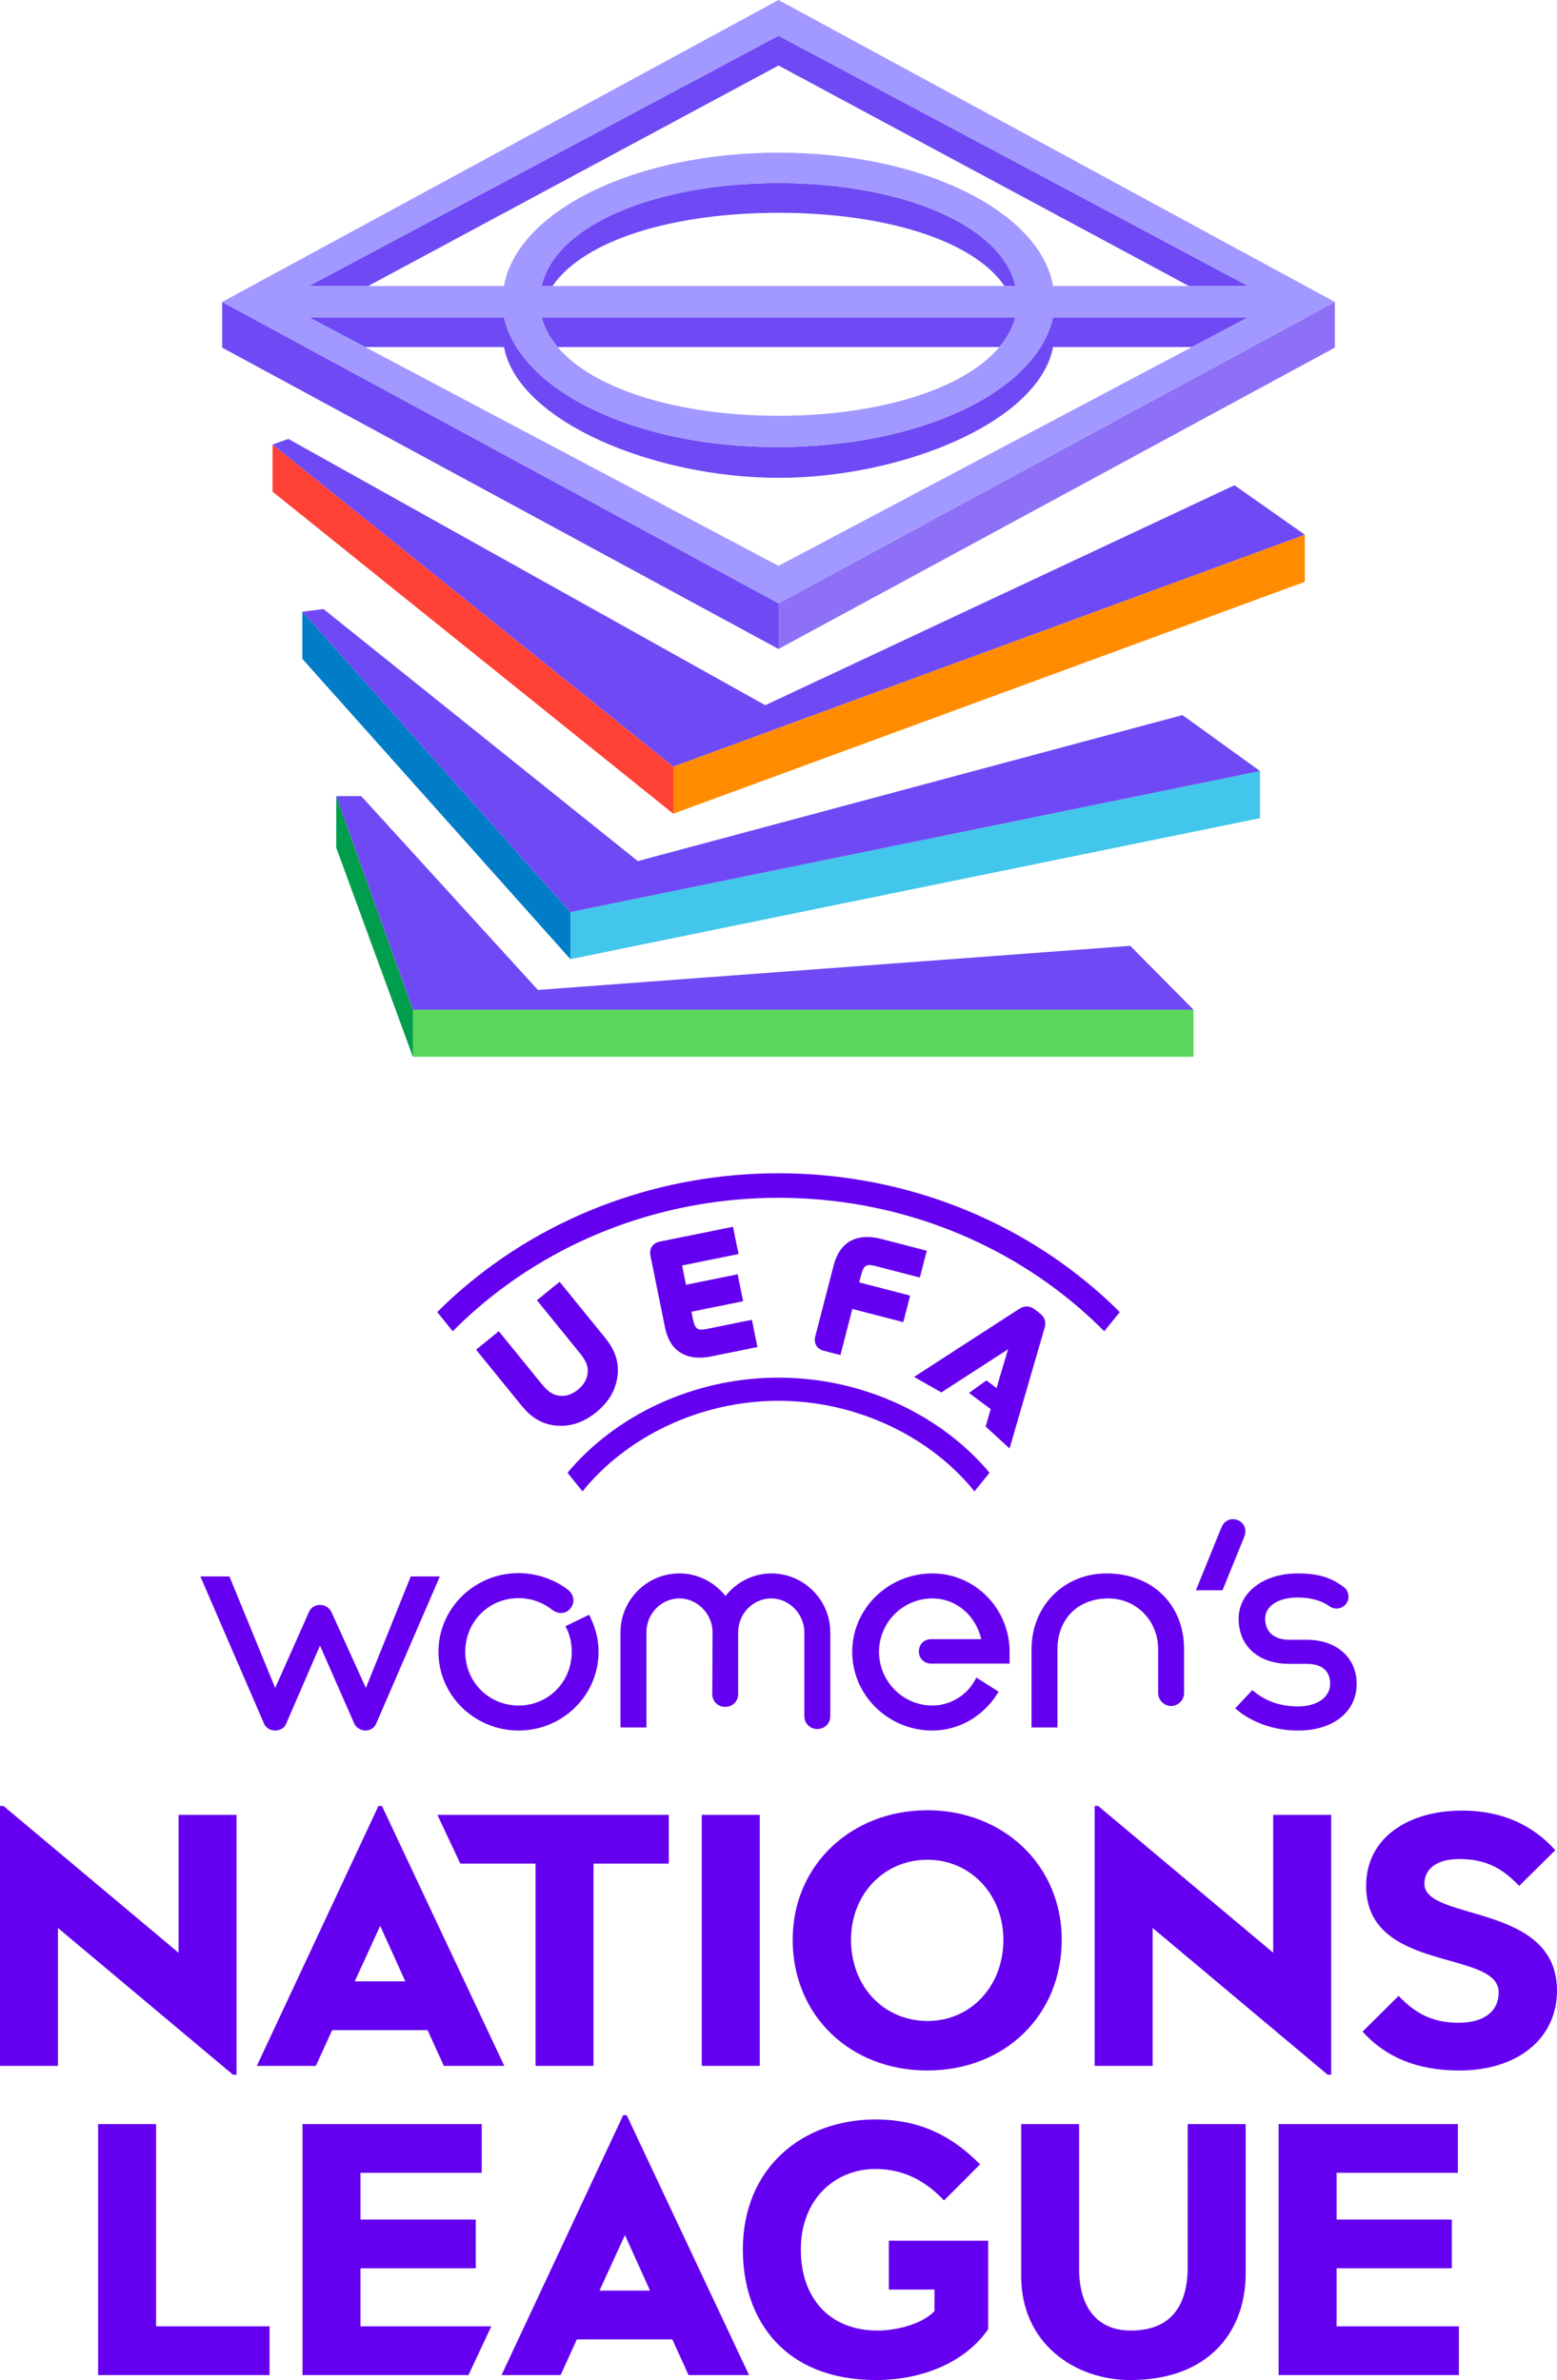 <?xml version="1.0" encoding="utf-8"?>
<!-- Generator: Adobe Illustrator 23.0.1, SVG Export Plug-In . SVG Version: 6.00 Build 0)  -->
<svg version="1.1" id="Livello_1" xmlns="http://www.w3.org/2000/svg" xmlns:xlink="http://www.w3.org/1999/xlink" x="0px" y="0px"
	 width="500px" height="764.211px" viewBox="0 0 500 764.211" enable-background="new 0 0 500 764.211" xml:space="preserve">
<g>
	<g>
		<path fill="#6400EF" d="M31.503,682.02h18.621v64.939h36.439v15.663H31.503V682.02z M215.9,751.155h-30.655l-5.217,11.467h-18.969
			l39.062-83.443h1.137l39.281,83.443h-19.421L215.9,751.155z M208.745,735.493l-8.058-17.82l-8.173,17.82H208.745z M115.76,746.959
			v-18.621h37.02v-15.664h-37.02v-14.992h38.945V682.02H97.14v80.602h53.303l7.334-15.663H115.76z M314.734,694.959l-11.582,11.583
			c-4.765-4.998-11.582-10.098-22.03-10.098c-12.821,0-23.953,9.53-23.953,25.878c0,15.211,8.859,26.006,24.754,26.006
			c5.334,0,13.96-1.821,18.168-6.25v-6.921h-14.656V719.48h31.909v28.383c-7.153,10.446-20.894,16.348-35.988,16.348
			c-29.287,0-42.807-19.073-42.807-41.89c0-26.109,18.969-41.773,42.574-41.773C295.662,680.548,305.875,685.998,314.734,694.959
			 M327.93,730.844V682.02h18.608v46.551c0,11.802,5.449,19.756,16.581,19.756c12.602,0,18.283-7.606,18.283-20.441V682.02h18.621
			v47.907c0,19.189-12.267,34.284-37.02,34.284C345.066,764.211,327.93,752.409,327.93,730.844 M410.6,682.02h57.564v15.663h-38.945
			v14.992h37.009v15.664h-37.009v18.621H468.5v15.663h-57.9V682.02z"/>
		<path fill="#6400EF" d="M75.953,582.73v83.443h-1.135l-56.197-47.106v44.265H0V579.89h1.136l56.197,47.119V582.73H75.953z
			 M142.532,663.332h19.409L122.66,579.89h-1.136l-39.049,83.443h18.956l5.23-11.467h30.643L142.532,663.332z M113.918,636.203
			l8.173-17.82l8.071,17.82H113.918z M225.356,663.332h18.621V582.73h-18.621V663.332z M297.809,664.818
			c24.858,0,43.143-17.717,43.143-42.006c0-23.966-18.84-41.553-43.143-41.553c-24.406,0-43.258,17.587-43.258,41.553
			C254.551,647.101,272.939,664.818,297.809,664.818 M297.926,648.922c-14.089,0-24.637-11.015-24.637-26.11
			c0-14.54,10.548-25.658,24.521-25.658c13.855,0,24.405,11.118,24.405,25.762C322.215,637.791,311.665,648.922,297.926,648.922
			 M351.527,663.332h18.621v-44.278l56.196,47.119h1.137V582.73H408.86v44.278l-56.196-47.119h-1.137V663.332z M469.576,581.362
			c-17.367,0-30.875,8.742-30.875,24.186c0,28.047,42.574,20.325,42.574,34.18c0,6.121-4.765,9.763-12.836,9.763
			c-8.961,0-14.306-3.409-19.292-8.626l-11.582,11.467c7.038,7.825,16.917,12.487,31.108,12.487
			c18.504,0,31.327-10.111,31.327-25.658c0-28.279-42.574-22.146-42.574-34.284c0-4.326,3.291-7.954,11.247-7.954
			c8.961,0,14.191,3.409,19.188,8.625l11.582-11.467C492.393,586.243,482.631,581.362,469.576,581.362 M140.454,582.73l7.372,15.663
			h24.147v64.939h18.621v-64.939h24.172V582.73H140.454z"/>
		<path fill="#6400EF" d="M149.412,530.392c0,9.659,7.528,17.239,17.148,17.239c9.555,0,17.044-7.58,17.044-17.239
			c0-2.75-0.582-5.359-1.679-7.541l-0.336-0.684l7.58-3.681l0.336,0.672c1.795,3.59,2.711,7.36,2.711,11.234
			c0,13.934-11.518,25.271-25.657,25.271c-14.205,0-25.761-11.337-25.761-25.271c0-13.933,11.556-25.283,25.761-25.283
			c6.947,0,12.99,2.982,16.05,5.526c0.955,0.852,1.537,2.053,1.537,3.216c0,1.962-1.602,4.068-3.977,4.068
			c-1.007,0-2.04-0.4-2.996-1.136c-2.142-1.666-5.746-3.629-10.613-3.629C156.941,513.141,149.412,520.721,149.412,530.392
			 M258.306,551.104c0,2.286,1.833,4.068,4.158,4.068c2.336,0,4.171-1.782,4.171-4.068v-26.949c0-10.447-8.51-18.943-18.956-18.943
			c-5.682,0-11.222,2.763-14.696,7.256c-3.589-4.558-9.038-7.256-14.785-7.256c-10.446,0-18.942,8.496-18.942,18.943v30.526h8.329
			v-30.526c0-6.017,4.764-10.912,10.613-10.912c5.772,0,10.627,4.998,10.627,10.912l-0.09,19.847c0,2.286,1.821,4.068,4.158,4.068
			s4.158-1.782,4.158-4.068v-19.847c0-6.017,4.765-10.912,10.627-10.912c5.758,0,10.627,4.998,10.627,10.912V551.104
			 M324.214,530.392c0-13.881-11.119-25.179-24.781-25.179c-14.204,0-25.761,11.299-25.761,25.179
			c0,13.934,11.557,25.271,25.761,25.271c8.368,0,16.168-4.429,20.868-11.841l0.4-0.633l-7.167-4.545l-0.375,0.723
			c-2.659,5.024-8.044,8.264-13.726,8.264c-9.451,0-17.148-7.735-17.148-17.239c0-9.465,7.684-17.148,17.148-17.148
			c7.516,0,13.855,5.333,15.69,13.081h-16.18c-2.208,0-3.874,1.705-3.874,3.964c0,2.17,1.706,3.875,3.874,3.875h25.271V530.392
			 M399.935,491.667c0-2.17-1.783-3.874-4.068-3.874c-1.562,0-2.918,0.981-3.616,2.621l-8.212,20.209h8.548l6.999-17.213
			C399.793,492.881,399.935,492.197,399.935,491.667 M117.491,541.988l-11.053-24.392c-0.684-1.382-2.106-2.273-3.591-2.273
			c-1.549,0-2.892,0.762-3.512,2.014l-10.963,24.651l-14.694-35.808h-9.336l20.492,47.365c0.492,1.201,2.002,2.118,3.514,2.118
			c1.329,0,2.995-0.672,3.512-2.118l10.898-25.154l11.067,25.167c0.503,1.124,2.092,2.105,3.421,2.105
			c1.601,0,2.907-0.787,3.514-2.118l20.492-47.365h-9.349L117.491,541.988z M406.287,519.778c0-4.081,4.198-6.831,10.433-6.831
			c5.526,0,8.755,1.743,10.176,2.789c0.657,0.478,1.485,0.761,2.286,0.761c2.13,0,3.86-1.704,3.86-3.77
			c0-1.317-0.569-2.466-1.562-3.176c-3.178-2.286-6.715-4.339-14.76-4.339c-10.988,0-18.956,6.133-18.956,14.566
			c0,8.793,6.379,14.475,16.232,14.475h5.591c3.447,0,7.566,1.124,7.566,6.444c0,4.261-4.221,7.219-10.24,7.219
			c-5.616,0-10.266-1.563-14.216-4.791l-0.542-0.439l-5.514,5.876l0.632,0.504c5.23,4.261,12.204,6.598,19.64,6.598
			c11.209,0,18.75-6.017,18.75-14.966c0-8.484-6.456-14.179-16.076-14.179h-5.591C409.167,526.518,406.287,524,406.287,519.778
			 M355.941,513.244c8.961,0,15.972,7.141,15.972,16.27v14.101c0,2.26,1.91,4.171,4.171,4.171c2.246,0,4.158-1.911,4.158-4.171
			v-14.101c0-14.307-10.24-24.301-24.883-24.301c-13.739,0-24.109,10.485-24.109,24.392v25.077h8.329v-25.077
			C339.579,519.817,346.152,513.244,355.941,513.244"/>
		<path fill="#6400EF" d="M237.168,402.656l-18.13,3.68l1.253,6.199l16.593-3.37l1.756,8.651l-16.593,3.37l0.504,2.479
			c0.671,3.293,1.627,3.629,4.557,3.022l14.347-2.906l1.769,8.742l-14.746,2.996c-1.343,0.271-2.621,0.414-3.822,0.414
			c-2.338,0-4.377-0.53-6.081-1.576c-2.557-1.575-4.25-4.3-5.011-8.058l-4.7-23.166c-0.219-1.072-0.052-2.066,0.478-2.879
			c0.53-0.801,1.382-1.343,2.454-1.563l23.592-4.778L237.168,402.656z M346.696,420.076c2.749,2.376,5.385,4.842,7.914,7.386
			l4.984-6.16c-2.478-2.479-5.061-4.881-7.747-7.192c-27.917-24.108-64.087-37.383-101.843-37.383
			c-37.758,0-73.926,13.275-101.857,37.383c-2.686,2.311-5.255,4.713-7.735,7.192l4.984,6.16c2.519-2.544,5.153-5.01,7.903-7.386
			c26.497-22.881,60.833-35.472,96.705-35.472C285.863,384.604,320.199,397.194,346.696,420.076 M281.254,406.543l14.139,3.667
			l2.234-8.614l-14.54-3.77c-7.954-2.066-13.417,0.917-15.353,8.394l-5.941,22.907c-0.271,1.059-0.154,2.066,0.323,2.892
			c0.49,0.827,1.304,1.408,2.375,1.691l5.399,1.395l3.821-14.811l16.362,4.235l2.207-8.522l-16.36-4.235l0.634-2.453
			C277.392,406.065,278.361,405.794,281.254,406.543 M324.201,465.09l11.144-38.352c0.438-1.356,0.761-3.344-1.497-5.101
			l-1.434-1.097c-2.246-1.731-4.015-0.981-5.307-0.142l-33.573,21.719l8.767,4.972l21.411-13.842l-3.693,12.434l-3.241-2.44
			l-5.605,4.016l6.961,5.204l-1.614,5.591L324.201,465.09z M250.004,442.35c-27.544,0-52.529,12.319-67.767,30.54l4.83,5.978
			c13.843-17.226,37.396-29.079,62.938-29.079s49.082,11.854,62.925,29.079l4.842-5.978
			C302.521,454.669,277.546,442.35,250.004,442.35 M198.327,441.614c0.478-4.196-0.801-8.109-3.914-11.944l-14.707-18.091
			l-7.284,5.914l13.495,16.619c2.35,2.88,3.009,4.481,2.788,6.844c-0.167,1.873-1.304,3.783-3.124,5.269
			c-1.808,1.471-3.912,2.182-5.772,1.962c-2.35-0.271-3.783-1.227-6.133-4.132l-13.507-16.606l-7.282,5.928l14.708,18.09
			c3.124,3.836,6.688,5.889,10.898,6.276c0.49,0.039,0.98,0.065,1.471,0.077c4.068,0.026,7.851-1.407,11.519-4.364
			C195.562,450.111,197.798,446.25,198.327,441.614"/>
	</g>
	<g>
		<rect x="132.59" y="324.207" fill="#5BD75B" width="250.677" height="15.121"/>
		<polygon fill="#009E4C" points="107.977,272.194 132.587,339.328 132.587,324.207 107.977,255.627 		"/>
		<polygon fill="#42C6EB" points="404.627,262.699 183.171,307.985 183.171,292.865 404.627,247.579 		"/>
		<polygon fill="#007DC6" points="97.088,211.545 183.178,307.992 183.178,292.871 97.088,196.425 		"/>
		<polygon fill="#FF8C00" points="419.014,186.816 216.204,261.273 216.204,246.152 419.014,171.696 		"/>
		<polygon fill="#FF4136" points="87.529,157.874 216.205,261.281 216.205,246.159 87.529,142.753 		"/>
		<path fill="#6F4AF4" d="M183.176,292.865l-86.09-96.446l6.792-0.865l100.939,80.938l174.905-46.886l24.908,17.975L183.176,292.865
			z M362.962,303.699l-190.233,14.166l-56.726-62.24h-8.033l24.626,68.58h250.664L362.962,303.699z M396.432,155.808
			l-150.681,70.634L92.592,140.933l-5.063,1.821l128.678,103.394l202.809-74.455L396.432,155.808z"/>
		<polygon fill="#8D70F6" points="250.006,193.723 250.006,208.379 428.667,111.611 428.667,96.954 		"/>
		<path fill="#6F4AF4" d="M118.233,91.835H99.187L250.01,11.478l150.809,80.356h-19.046L250.01,21.034L118.233,91.835z
			 M71.347,96.962v14.656l178.663,96.756v-14.656L71.347,96.962z M179.092,111.437h141.822c2.492-2.944,4.261-6.146,5.165-9.555
			H173.926C174.831,105.291,176.6,108.493,179.092,111.437 M400.806,101.881l-18.066,9.555h-44.574
			c-4.521,23.941-48.256,41.993-88.156,41.993c-39.914,0-83.65-18.052-88.169-41.993h-44.576L99.2,101.881h62.641
			c5.216,23.54,42.211,41.825,88.169,41.67c46.434-0.142,82.939-18.13,88.156-41.67H400.806z M177.427,91.835
			c10.2-14.849,38.764-23.501,72.583-23.501s62.369,8.651,72.57,23.501h3.499c-4.442-19.64-36.699-33.057-76.07-33.057
			c-39.385,0-71.64,13.416-76.084,33.057H177.427z"/>
		<path fill="#A199FF" d="M250.006,0L71.342,96.963l178.663,96.756l178.662-96.756L250.006,0z M250.006,11.48l150.821,80.356
			h-62.654c-4.196-23.941-41.823-42.819-88.168-42.819c-46.346,0-83.973,18.878-88.169,42.819H99.183L250.006,11.48z
			 M173.934,91.836c4.442-19.64,36.686-33.057,76.071-33.057c39.383,0,71.628,13.416,76.07,33.057H173.934z M326.075,101.87
			c-5.101,19.382-37.512,31.636-76.07,31.636c-38.559,0-70.97-12.254-76.071-31.636H326.075z M250.006,181.697L99.195,101.87h62.641
			c5.216,23.553,42.211,41.824,88.169,41.682c46.447-0.154,82.952-18.13,88.168-41.682h62.641L250.006,181.697z"/>
	</g>
</g>
</svg>
